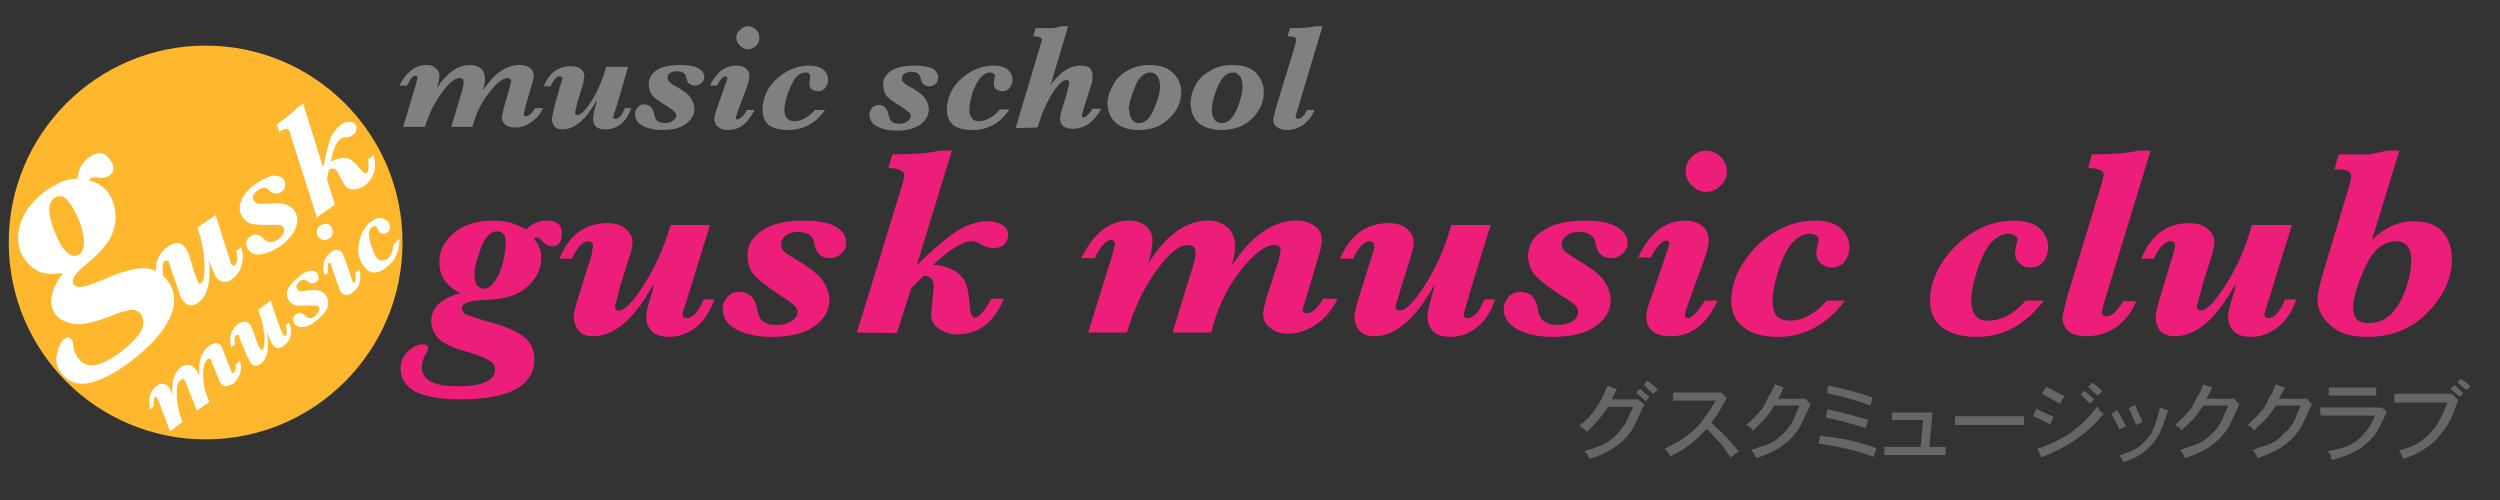 <svg xmlns="http://www.w3.org/2000/svg" width="400" height="80" data-name="レイヤー 1"><rect width="100%" height="100%" fill="#333333" stroke="none"/><circle cx="32.9" cy="38.8" r="31.5" fill="#ffb82e" class="cls-1"/><g fill="#fff"><path d="M10 43.7q-2 .3-3.4-.1-1.5-.6-2.5-1.9-1.7-2.2-1-5.3.7-3.2 4-5.7 1.4-1 2.7-1.6 1.3-.5 2.6-.5.2-2.2 1.8-3.4 2-1.5 3.3.2 1.3 1.7 0 2.7-.7.5-2 .3h-1l-.2.5q1.8.4 3 1.9 1.1 1.6 1.2 3.8 0 2.1-1.1 3.9-1.1 1.7-3.4 3.6-3 2.4-2.2 3.4.4.5 1.1.4.8 0 3.2-1 4.3-1.9 6.7-2 2.4 0 4 2 1.9 2.6.4 5.9-1.5 3.3-6.1 6.9-4 3-6.9 3.6-2.8.5-4.4-1.6-1.1-1.4-.7-3.1.4-1.7 1.2-2.4.7-.5 1.2.2.2.2.2.7.1 1.4.9 2.3 1 1.3 2.6 1 1.7-.3 4-2 2.6-2 3.4-3.5.7-1.5-.1-2.7-.6-.7-1.7-.6-1 .1-3.7 1.2-3.8 1.4-5.5 1T9 50.5q-2-2.6 1-6.7zm0-4.1q.8 1 1.5 1.3.7.2 1.3-.3 1-.8.4-3.6-.7-2.7-2.2-4.7-.6-.8-1.2-.9t-1.1.3q-.8.6-.8 1.7-.1 1.2.7 3.3.8 2 1.4 2.9z" aria-label="g" class="cls-2"/><path d="M33.4 41.5q.6 5.4-1.8 7-.7.5-1.4.3-.6-.2-1-.8-.3-.3-.7-1.7l-1.2-3.5-.3-1-.3-.1h-.3q-.6.5-.3 2.2l-1 .7q-.7-3.4 1.8-5.2 1-.6 1.7-.5.7.2 1 .7l.6 1 .9 3 .6 1.6q.2.3.5.1.6-.5.5-3.2-.1-2.7-1.1-5.7l2.9-2 1.7 5.4.8 2.5.3.2h.2q.7-.5.3-2.4l.8-.5q.5 1.6 0 3-.4 1.3-1.4 2-.8.6-1.5.5t-1.2-.8l-.9-2.1-.2-.7zm6.3-1.6q-.3-.5-.3-1 0-.7.7-1.1 1-.8 2.2.5.9.9 2.2 0 .6-.5.9-1 .2-.6-.1-1-.2-.3-.6-.3H43q-2 0-2.8-.2-.9-.3-1.4-1.1-.8-1.1-.2-2.6.5-1.4 2.5-2.8 1.7-1.1 2.7-1.2 1.1 0 1.6.6.3.5.2 1.1-.1.6-.6.9-1 .7-2-.3-.6-.7-1.7 0-.6.4-.8.9t.2.9q.2.3.6.4h1.5q2-.2 2.9.1 1 .4 1.4 1 .8 1.2.2 2.8-.6 1.5-2.6 3-1.6 1-3 1.2-1.3.2-2-.8zm11-5.1-4.3-13.5q0-.3-.2-.5-.3-.5-1.5.3l-.4-1.2q2.4-1.7 3.2-2.6l1-.7 3.2 10.2q.8-4 1.4-5.2.7-1.1 1.5-1.7.7-.4 1.3-.4.6 0 1 .4.2.4.1.9 0 .5-.6.8-.4.4-1.2.4-.4 0-.7.2-1 .7-1.6 3.7.8-.5 1.7-.6 1-.1 1.6.3t1.5 1.5q.6.8 1 .6.4-.4.2-2.2l.9-.7q.8 3.3-1.6 5-.8.5-1.7.5-.9 0-1.4-.8l-.6-1-.5-1q-.6-.9-1.4-.3l-.3 1.5 1.3 4z" aria-label="usk" class="cls-3"/><path d="m27.2 69-1.8-4.8-.3-.6-.1-.1h-.2q-.2.2-.2.7v.8l-.6.5q-.5-2.5 1-3.7.5-.4 1-.4t1 .5q.3.4.6 1.4-.3-3.2 1.3-4.5.6-.5 1.2-.4.7 0 1.2.7.3.3.6 1-.3-3.4 1.5-4.7.5-.4 1-.5.7 0 1 .4l.4 1 1 2.6.3.7q.1.2.3 0 .2-.1.3-.5v-.8l.7-.6q.3 1.1 0 2.1-.4 1-1.1 1.6l-1 .4q-.7 0-1-.5-.2-.2-.4-.9l-1-2.4q0-.4-.2-.5-.2-.3-.5 0-.7.5-.7 2.6 0 2 1 4.2l-2 1.4-1.6-4-.3-.8-.4-.3-.3.2q-.7.5-.6 2.4 0 2 .9 4.3zm15.5-15.8q.6 3.8-1 5-.5.4-1 .3-.4-.1-.7-.6l-.6-1.2-1-2.4-.2-.7h-.4q-.4.3-.2 1.5l-.6.5q-.6-2.4 1-3.7.7-.5 1.2-.4.5 0 .8.4l.4.8.7 2 .5 1.1q.2.3.4.1.4-.3.3-2.3-.2-2-1-4l2-1.5 1.3 3.8.7 1.7.2.1h.2q.4-.4 0-1.7l.6-.4q.4 1.2.2 2.2-.3 1-1 1.4-.5.5-1 .5t-.9-.6q-.3-.3-.7-1.5l-.2-.4zm4.4-1.4q-.2-.3-.2-.7 0-.5.4-.8.8-.6 1.6.3.7.6 1.5 0 .5-.4.6-.8.2-.4 0-.7-.2-.2-.5-.2h-3.1q-.7-.2-1.1-.7-.6-.8-.3-1.8.4-1 1.8-2.1 1-.9 1.8-1 .8 0 1.2.4l.2.8q-.1.4-.4.6-.7.5-1.4-.1-.5-.5-1.3 0l-.5.7.2.6q.1.2.4.3l1-.1q1.5-.2 2.1 0 .7.3 1 .7.6.8.3 2-.4 1-1.7 2-1.1 1-2 1.1-1 .2-1.6-.5zM53 36.3q.3.4.2 1 0 .5-.4.8t-1 .3q-.5-.1-.9-.5-.3-.5-.2-1 0-.5.5-.8t1-.3q.5 0 .8.5zm3.9 7.3.6-.5q.6 2.5-1 3.6-.5.5-1 .5-.6 0-1-.5l-.5-1.3-1-2.9-.1-.4H52.6q-.3.3-.1 1.5l-.6.4q-.6-2.4 1-3.6.5-.5 1-.4.5 0 .9.5l.5 1.3.9 2.6.2.7.1.1h.2q.2-.2.2-.7v-.9zM63 39l.9-.7q0 1.4-.5 2.5-.4 1.1-1.5 1.9-1 .9-2 .9t-1.7-1q-.7-.9-.9-2.3 0-1.4.5-2.7.5-1.3 1.5-2.1.9-.7 1.6-.6.7 0 1.2.6.3.4.3.9 0 .4-.4.8-.3.2-.7.2-.4 0-.7-.4l-.2-.4-.2-.3q0-.2-.3-.1l-.4.1q-.4.4-.5 1 0 .8.4 2 .4 1.3.8 1.8t.8.6q.5 0 1-.3.4-.3.7-1L63 39z" aria-label="music" class="cls-4"/></g><path fill="#ed1e79" d="M73.6 46.9q-1.7-.9-2.5-2.1-.8-1.2-.8-2.8 0-2.8 2.3-4.7 2.3-2 6.3-2 1.7 0 3 .4t2.3 1q1.4-1.4 3.3-1.4 2.4 0 2.4 2 0 2.1-1.5 2.1-.9 0-1.7-.9-.5-.5-.8-.5l-.5.2q1.2 1.3 1.2 3 0 2-1.3 3.7-1.3 1.6-3.1 2.3-1.8.7-4.7.8-3.6.1-3.6 1.3 0 .6.6 1l3 1q4.4 1.1 6.2 2.5 1.8 1.3 1.8 3.7 0 3.1-3 4.8-3.1 1.6-8.7 1.6-4.8 0-7.3-1.2-2.4-1.3-2.4-3.8 0-1.7 1.3-2.8t2.3-1q.8 0 .8.7 0 .3-.3.7-.7 1.1-.7 2.3 0 1.5 1.5 2.3 1.4.7 4.3.7 3 0 4.4-.7 1.5-.6 1.5-2 0-.9-.9-1.4-.9-.6-3.5-1.4-3.7-1-4.8-2.3-1-1.2-1-2.6 0-3.2 4.6-4.5zm2.3-3.2q0 1.3.4 1.9.4.6 1.2.6 1.2 0 2.4-2.5 1-2.5 1-4.9 0-.9-.3-1.3-.4-.5-1-.5-1 0-1.7.9-.7.8-1.3 2.8-.7 2-.7 3zm28.7 1.7q-4.6 8.4-9.7 8.4-1.6 0-2.3-.9-.8-1-.8-2.2 0-.8.8-3.4l2-6.3.3-1.7q0-.3-.2-.5t-.5-.2q-1.4 0-2.7 2.8h-2q2.3-5.7 7.7-5.7 2 0 3 1 1 .9 1 2 0 .9-.4 2.1l-1.6 5.1-.8 3.1q0 .7.6.7 1.4 0 4-4.1 2.7-4.2 4.3-9.6h6.3l-3 9.7-1.4 4.5q0 .4.2.6l.5.1q1.4 0 2.7-3h1.7q-1 2.9-3 4.5-2 1.5-4.2 1.5-1.8 0-2.7-.8-1-.9-1-2.5 0-1 1-4l.2-1.2zm11 4q0-1 .7-1.8.7-.9 2-.9 2.4 0 2.9 3 .3 2.3 3 2.3 1.5 0 2.4-.6 1-.6 1-1.5 0-.6-.6-1.1-.5-.5-2.4-1.7-3-2-4-3.2-1-1.2-1-3 0-2.5 2.3-4 2.3-1.6 6.6-1.6 3.6 0 5.3 1 1.6 1 1.6 2.6 0 1-.8 1.7t-1.8.7q-2.1 0-2.5-2.3-.3-1.9-2.6-1.9-1.3 0-2 .6-.7.5-.7 1.5 0 .6.4 1 .5.5 2.3 1.5 3.1 1.9 4 3.3 1 1.5 1 3 0 2.5-2.4 4.2-2.4 1.7-6.8 1.7-3.5 0-5.7-1.2t-2.1-3.2zm21.5 3.8 7.4-24.1.2-1q0-1.2-2.6-1.2l.7-2.2q5.2 0 7.5-.6h2l-5.6 18.3q5.2-5 7.4-6 2.1-1 3.8-1 1.5 0 2.5.6.9.6.9 1.6 0 .8-.6 1.5-.6.6-1.8.6-1 0-2.1-.7-.7-.4-1.3-.4-2.2 0-6.2 3.8 1.7 0 3.2.8 1.4.8 2 2 .5 1.3.7 4 .1 1.6.8 1.6 1 0 2.6-3h2q-2.3 5.7-7.5 5.7-1.7 0-3-1T149 50l.2-2.1.2-2q0-1.8-1.6-1.8l-2 2-2.3 7.2zm37 0 3.9-12.5.4-1.7q0-.3-.2-.4-.1-.2-.4-.2-.7 0-1.5 1t-1.1 1.9H173q3-6 7.6-6 1.8 0 2.8.9t1 2.3q0 1.4-.7 3.7 4.3-6.9 9.6-6.9 1.8 0 3 1 1.3 1 1.3 3.2 0 1.2-.5 3 4.7-7.2 10.3-7.2 1.8 0 3 .9 1.1.8 1.1 2.2 0 .9-.5 2.5l-2.1 7-.5 1.6q0 .6.6.6.7 0 1.3-.5.7-.6 1.4-1.8h2.3q-1.2 2.6-3.4 4.1-2.2 1.5-4.5 1.5-1.7 0-2.8-.9-1.2-.8-1.2-2.3 0-.6.5-2.4l2-6.2.3-1.5q0-.9-1-.9-2.2 0-5.5 4.2-3.2 4.1-4.6 9.8h-6.2l3.3-10.7q.4-1.4.4-2 0-.7-.3-1-.3-.3-1-.3-2 0-4.9 4-3 4-4.8 10zm55.5-7.8q-4.6 8.4-9.7 8.4-1.6 0-2.4-.9-.8-1-.8-2.2 0-.8.8-3.4l2-6.3q.4-1.2.4-1.7 0-.3-.2-.5t-.6-.2q-1.3 0-2.6 2.8h-2.1q2.4-5.7 7.8-5.7 2 0 3 1 1 .9 1 2 0 .9-.4 2.1l-1.6 5.1-.9 3.1q0 .7.6.7 1.5 0 4.1-4.1 2.7-4.2 4.2-9.6h6.3l-3 9.7-1.3 4.5q0 .4.2.6l.4.1q1.5 0 2.7-3h1.7q-.9 2.9-2.9 4.5-2 1.5-4.2 1.5-1.8 0-2.7-.8-1-.9-1-2.5 0-1 .9-4l.3-1.2zm11 4q0-1 .7-1.8.7-.9 2-.9 2.4 0 2.8 3 .4 2.3 3.1 2.3 1.5 0 2.4-.6.9-.6.9-1.5 0-.6-.5-1.1-.5-.5-2.5-1.7-3-2-4-3.2-1-1.2-1-3 0-2.5 2.4-4 2.3-1.6 6.6-1.6 3.6 0 5.2 1 1.7 1 1.7 2.6 0 1-.8 1.7t-1.8.7q-2.1 0-2.5-2.3-.3-1.9-2.6-1.9-1.4 0-2 .6-.8.5-.8 1.5 0 .6.5 1 .5.5 2.2 1.5 3.2 1.9 4.1 3.3 1 1.5 1 3 0 2.5-2.4 4.2-2.4 1.7-6.8 1.7-3.5 0-5.7-1.2t-2.2-3.2zm35.7-22q0 1.4-1 2.3-1 1-2.3 1t-2.3-1q-1-1-1-2.3 0-1.4 1-2.3 1-1 2.3-1t2.3 1q1 1 1 2.3zm-3.5 20.7h2q-2.6 5.7-7.4 5.7-2 0-3-.8t-1-2.4q0-1 .9-3.3l2.5-7.3.3-1q0-.3-.2-.4l-.3-.1q-1 0-2.5 2.7h-2q2.7-5.9 7.6-5.9 1.7 0 2.7.9 1 .8 1 2.3 0 1.1-.9 3.5l-2.4 6.6q-.5 1.4-.5 1.8v.3q.2.2.5.2.5 0 1.4-1l1.3-1.8zm19.6 0h2.8q-2.1 2.8-4.8 4.3-2.7 1.5-5.9 1.5-3.6 0-5.5-1.5-2-1.5-2-4.3 0-3.1 2-6.2 2-3 5-4.8 3-1.8 6.4-1.8 2.8 0 4.2 1.3 1.3 1.2 1.3 3 0 1.2-.7 2.2-.8 1-2.1 1-1 0-1.7-.6-.8-.6-.8-1.8l.2-1.2.2-.8q0-.5-.4-.7-.4-.3-1.1-.3-1.3 0-2.6 1.3-1.2 1.2-2.3 4.4-1 3.2-1 4.9 0 1.6.6 2.5.8.8 2.2.8 1.5 0 3-.8t3-2.5zm31.8 0h2.8q-2.1 2.8-4.8 4.3-2.7 1.5-5.9 1.5-3.6 0-5.5-1.5-2-1.5-2-4.3 0-3.1 2-6.2 2-3 5-4.8 3-1.8 6.4-1.8 2.8 0 4.2 1.3 1.3 1.2 1.3 3 0 1.2-.7 2.2-.8 1-2.1 1-1 0-1.7-.6-.8-.6-.8-1.8l.2-1.2.2-.8q0-.5-.4-.7-.4-.3-1.1-.3-1.3 0-2.6 1.3-1.2 1.2-2.3 4.4-1 3.2-1 4.9 0 1.6.7 2.5t2.1.8q1.5 0 3-.8t3-2.5zm15.5.1h2.1q-1 2.4-3 4-2.2 1.6-5 1.6-1.8 0-2.8-.8-1-.8-1-2.2 0-.5.8-3.5l5.4-17.7.4-1.6q0-1.1-2.5-1.1l.6-2.2q5.1 0 7.4-.6h2l-7.5 24.5-.3 1.3q0 .7.8.7 1.2 0 2.6-2.4zm18-2.8q-4.6 8.4-9.7 8.4-1.6 0-2.4-.9-.7-1-.7-2.2 0-.8.8-3.4l1.9-6.3q.4-1.2.4-1.7 0-.3-.2-.5t-.5-.2q-1.4 0-2.7 2.8h-2q2.3-5.7 7.7-5.7 2 0 3 1 1 .9 1 2 0 .9-.4 2.1l-1.6 5.1-.8 3.1q0 .7.6.7 1.4 0 4-4.1 2.7-4.2 4.2-9.6h6.4l-3 9.7-1.4 4.5q0 .4.2.6l.4.1q1.5 0 2.7-3h1.8q-1 2.9-3 4.5-2 1.5-4.2 1.5-1.8 0-2.7-.8-1-.9-1-2.5 0-1 1-4l.2-1.2zm21.8-7q3-3 6.7-3 3 0 4.5 1.6 1.6 1.6 1.6 4.4 0 4.6-3.8 8.5-3.8 4-9.7 4-4 0-6-1.9-2-1.8-2-4.1 0-1.3 1-4.6l4.1-13.6.3-1.4q0-.7-.6-1-.6-.2-2.1-.2l.7-2.4h5l2.7-.6h2zm3.9.2q-3.1 0-5 4.2t-1.9 6.4q0 1.3.7 2 .6.5 1.8.5 3.2 0 5-3.4 1.8-3.4 1.8-6.7 0-1.4-.6-2.2-.6-.8-1.8-.8z" aria-label="gusk music club" class="cls-5"/><path fill="gray" d="m64.5 20.3 2.1-7 .2-.9v-.2l-.3-.1q-.4 0-.8.6l-.6 1h-1.2q1.7-3.3 4.3-3.3 1 0 1.5.5.6.4.6 1.2 0 .8-.4 2 2.4-3.7 5.3-3.7 1 0 1.7.5.7.6.7 1.8 0 .6-.3 1.7 2.7-4 5.8-4 1 0 1.6.4.7.5.7 1.3 0 .5-.3 1.4L84 17.3l-.2 1q0 .3.3.3.4 0 .7-.3.4-.3.8-1h1.3q-.7 1.5-2 2.3-1.1.8-2.4.8-1 0-1.6-.4-.6-.5-.6-1.3l.3-1.4 1-3.5.2-.8q0-.5-.6-.5-1.2 0-3 2.4-1.8 2.3-2.6 5.4h-3.4l1.8-6 .2-1-.1-.6q-.2-.2-.6-.2-1.1 0-2.7 2.2Q69 17 68 20.3zm31-4.3q-2.6 4.7-5.5 4.7-.9 0-1.3-.5t-.4-1.3l.4-1.8 1-3.6.3-.9-.1-.3-.3-.1q-.8 0-1.5 1.6H87q1.3-3.2 4.3-3.2 1.2 0 1.7.5t.5 1.1l-.2 1.2-.9 2.9L92 18q0 .4.4.4.8 0 2.3-2.3 1.4-2.3 2.3-5.4h3.5l-1.6 5.5-.8 2.5.1.3h.3q.8 0 1.5-1.7h1q-.6 1.7-1.7 2.6-1.1.8-2.4.8-1 0-1.5-.4t-.5-1.4q0-.6.5-2.3l.1-.6zm6.1 2.2q0-.5.4-1t1-.5q1.4 0 1.7 1.7.2 1.3 1.7 1.3.8 0 1.3-.4t.5-.8q0-.4-.3-.6-.2-.3-1.3-1-1.7-1-2.3-1.7-.5-.8-.5-1.8 0-1.3 1.3-2.2 1.3-.8 3.7-.8 2 0 2.9.5 1 .6 1 1.4 0 .6-.5 1t-1 .4q-1.2 0-1.4-1.3-.2-1-1.5-1-.7 0-1.1.3-.4.2-.4.8 0 .3.3.6.2.3 1.2.8 1.8 1 2.3 1.9.5.8.5 1.6 0 1.4-1.3 2.4-1.4 1-3.8 1-2 0-3.2-.7-1.2-.6-1.2-1.9zM121.5 6q0 .8-.5 1.3-.6.6-1.3.6t-1.3-.6-.6-1.3q0-.7.6-1.2.5-.6 1.3-.6t1.3.6q.5.5.5 1.2zm-2 11.6h1.2q-1.5 3.2-4.2 3.2-1 0-1.6-.5-.6-.4-.6-1.3 0-.5.5-1.9l1.4-4 .2-.6-.1-.2-.2-.1q-.6 0-1.4 1.5h-1.1q1.5-3.2 4.2-3.2 1 0 1.5.4.6.5.6 1.3 0 .6-.5 2l-1.4 3.7-.3 1 .1.2h.2q.3 0 .8-.5t.7-1zm11 0h1.5q-1.1 1.6-2.6 2.4-1.5.8-3.3.8-2 0-3.1-.8-1-.9-1-2.4 0-1.8 1-3.5 1.1-1.6 2.8-2.6t3.6-1q1.5 0 2.3.6.8.7.8 1.7 0 .7-.5 1.3-.4.5-1.1.5-.6 0-1-.3t-.4-1l.1-.7v-.4l-.1-.4q-.2-.2-.6-.2-.8 0-1.5.7-.6.7-1.3 2.5-.6 1.8-.6 2.7 0 1 .4 1.4.4.5 1.2.5.9 0 1.7-.5.8-.4 1.7-1.4zm8.6.7q0-.5.4-1t1.1-.5q1.3 0 1.6 1.7.2 1.3 1.7 1.3.8 0 1.3-.4.5-.3.5-.8 0-.4-.2-.6l-1.4-1q-1.7-1-2.3-1.7-.5-.8-.5-1.8 0-1.3 1.3-2.2 1.3-.8 3.7-.8 2 0 3 .5.8.6.8 1.4 0 .6-.4 1t-1 .4q-1.2 0-1.4-1.3-.2-1-1.5-1-.7 0-1.1.3-.4.2-.4.8 0 .3.3.6.2.3 1.2.8 1.8 1 2.3 1.9.5.8.5 1.6 0 1.4-1.3 2.4-1.4 1-3.8 1-2 0-3.2-.7-1.2-.6-1.2-1.9zm20.9-.8h1.5q-1.1 1.7-2.6 2.5t-3.3.8q-2 0-3.1-.8-1-.9-1-2.4 0-1.8 1-3.5 1.1-1.6 2.8-2.6t3.6-1q1.6 0 2.3.6.8.7.8 1.7 0 .7-.5 1.3-.4.5-1.1.5-.5 0-1-.3-.4-.3-.4-1l.1-.7.1-.4q0-.3-.2-.4-.2-.2-.6-.2-.7 0-1.4.7t-1.4 2.5q-.5 1.8-.5 2.7 0 1 .4 1.4.3.5 1.1.5.9 0 1.7-.5.9-.4 1.7-1.4zm2.5 3 4-13.4.2-.7q0-.6-1.4-.6l.4-1.3h2.5q.7 0 1.6-.3h1.1l-2.8 9.4q2.2-3.1 4.8-3.1 1 0 1.5.4.4.5.4 1.2v.8l-1.4 4.4-.3 1.1q0 .4.3.4t.6-.4q.4-.3.8-1h1.4q-.8 1.5-2 2.4-1.2.8-2.6.8-2 0-2-1.7 0-.6 1-3.6l.5-2q0-.5-.5-.5-.7 0-1.9 1.6-1.1 1.7-2 3.9l-.7 2.1zm14.7-4.1q0-1.2.8-2.6.7-1.5 2.2-2.4 1.6-1 3.7-1 2.6 0 3.8 1.3 1.3 1.3 1.3 3 0 2.5-2 4.3-1.8 1.8-4.8 1.8-2.1 0-3.5-1-1.5-1.2-1.5-3.4zm3.5 1.2q0 1 .4 1.5.4.6 1.1.6 1.5 0 2.4-2.2 1-2.2 1-3.7 0-1.2-.5-1.7-.4-.5-1-.5-1.6 0-2.5 2.3-1 2.3-1 3.7zm9.8-1.2q0-1.2.7-2.6.7-1.5 2.3-2.4 1.5-1 3.6-1 2.7 0 3.9 1.3 1.2 1.3 1.2 3 0 2.5-1.9 4.3-1.9 1.8-4.8 1.8-2.2 0-3.6-1-1.4-1.2-1.4-3.4zm3.4 1.2q0 1 .4 1.5.4.6 1.2.6 1.4 0 2.4-2.2.9-2.2.9-3.7 0-1.2-.5-1.7-.4-.5-1-.5-1.5 0-2.5 2.3-.9 2.3-.9 3.7zm15.2 0h1.2q-.5 1.4-1.7 2.3-1.2.9-2.7.9-1 0-1.6-.5-.6-.4-.6-1.2l.5-2 3-9.8.2-1q0-.5-1.4-.5l.4-1.3q2.9 0 4.1-.3h1.1l-4.1 13.7-.2.7q0 .4.4.4.7 0 1.4-1.3z" aria-label="music school" class="cls-6"/><path fill="#666" d="m261.8 62.8.6-.6 1.5 1.3-.6.7-1.5-1.4zm-4 1.1h4.3l1 .8-1.7 3.6q-.7 1.2-1.7 2.2-1.2 1-2.4 1.7-1.5.8-3 1.2l-.2-.5-.6-.7q1.7-.5 2.8-1 1.3-.6 2.2-1.5.8-.8 1.6-2l1.2-2.6h-4q-1.7 2.5-3.4 4l-.5-.5-.7-.5q1.7-1.3 2.5-2.6 1-1.3 2-3.8l1.5.6-.1.2-.2.3-.2.5-.3.6zm7.5-1.6-.8.7-1.5-1.4.6-.7q1.3 1 1.6 1.4zm2.4.5h7.7l.9.9-1.5 2.6-1 1.3 2.4 2.3 2 2.3-1.3 1-1.3-1.9-2.5-2.7q-1.8 1.9-2.8 2.6-1.5 1.1-3 1.8l-.5-.7-.2-.2q0-.2-.3-.3 2.9-1.3 4.7-3 1.6-1.4 3.5-4.7h-6.8zm17.7-.8-.9 1.8h4.1l.2-.1.9 1-1.6 3.4q-.4.8-1.5 2-1 1-2.3 1.8-1.7.9-3.3 1.4-.3-.8-.8-1.3l2.9-1q1.2-.6 2.1-1.5.8-.7 1.6-2l1.1-2.6h-4q-.8 1.3-1.6 2.2l-1.8 1.8-.2-.2-.2-.3-.7-.4 1.5-1.4 1.2-1.4 1-2q.2 0 .9-1.7zm14.8 9.7-.4 1.4q-4-1.5-8.8-2.1l.2-1.3q3.3.4 5 .8 2.1.5 4 1.2zm-1.3-4.5-.4 1.3q-3.7-1.2-6.4-1.7l.3-1.3q3 .6 6.5 1.7zm.7-3.6-.3 1.3q-3.2-1.2-7-2l.2-1.2q3.3.6 7.1 1.9zm9.6 2.4-.5 5.5h2.6v1.3h-9.8v-1.3h5.8l.4-4.3h-5V66zm14.7 2h-11.1v-1.4h11zm4.7-1.3-.6 1.2q-1.4-.8-2.7-1.3l.5-1.2 1 .5 1.8.8zm7-1.6q.4.8 1 1.1-2 2.4-4.3 4-2 1.5-5.7 3l-.6-1.4q3.1-1 5.5-2.7 2.4-1.8 4-4zm-.5-1.2-.7.7-1.5-1.5.6-.6.8.7.8.7zm-4.8-.5-.7 1.2-2.9-1.6.7-1.1 3 1.5zm5.3-.1-1.5-1.4.7-.7.7.6.5.4.4.4zm2.2 2.9 1-.6.6 1.2.8 1.4-1.1.5q-.6-1.4-1.3-2.5zm2 7.8q-.3-.7-.7-1.1 2-.7 3.1-1.4 1-.8 2-2.1.7-1.3 1.4-4.2l1.3.5q-.9 2.7-1.5 3.9-.8 1.4-1.9 2.3-1.5 1.4-3.7 2zm.8-8.7 1-.5 1.2 2.7-1 .5-1.2-2.7zM354 62l-1 1.8h4.2l.2-.1.9 1-1.6 3.4q-.4.8-1.5 2-1 1-2.3 1.8-1.7.9-3.3 1.4-.3-.8-.8-1.3l2.9-1q1.2-.6 2.1-1.5.8-.7 1.6-2l1.1-2.6h-4q-.8 1.3-1.6 2.2l-1.9 1.8-.1-.2-.2-.3-.7-.4 1.5-1.4 1.2-1.4 1-2q.2 0 .8-1.7zm11.6 0-1 1.8h4.2l.2-.1.9 1-1.6 3.4q-.4.8-1.5 2-1 1-2.3 1.8-1.7.9-3.3 1.4-.3-.8-.8-1.3l2.9-1q1.2-.6 2-1.5.9-.7 1.7-2l1.1-2.6h-4q-.8 1.3-1.6 2.2l-1.9 1.8-.1-.2-.2-.3-.7-.4 1.5-1.4 1.2-1.4 1-2q.2 0 .8-1.7zm5.6 3.2H381.1l.8.7q-1.2 2.6-2 3.8-.9 1.1-2.2 2-1.8 1.2-4.6 1.9l-.2-.8-.5-.6q2.3-.4 3.6-1 1.5-.8 2.3-1.9 1-1 1.7-2.8h-8.7zm1.4-1.9V62h7.6v1.3zm10.5-.3h9.2l1 1-.8 2.2q-.7 1.8-2 3.3-1.3 1.6-2.7 2.4-1.3.9-3.3 1.5l-.3-.8-.2-.3-.2-.2q2.2-.6 3.1-1.2 1.5-1 2.7-2.5 1-1.4 2-4h-8.5zm11-.1-.5.6-.6-.5-.9-.8.6-.6 1.4 1.3zm-1-1.7.7-.6 1.5 1.2-.7.6-1.4-1.2z" aria-label="グスクミュージッククラブ" class="cls-7"/></svg>